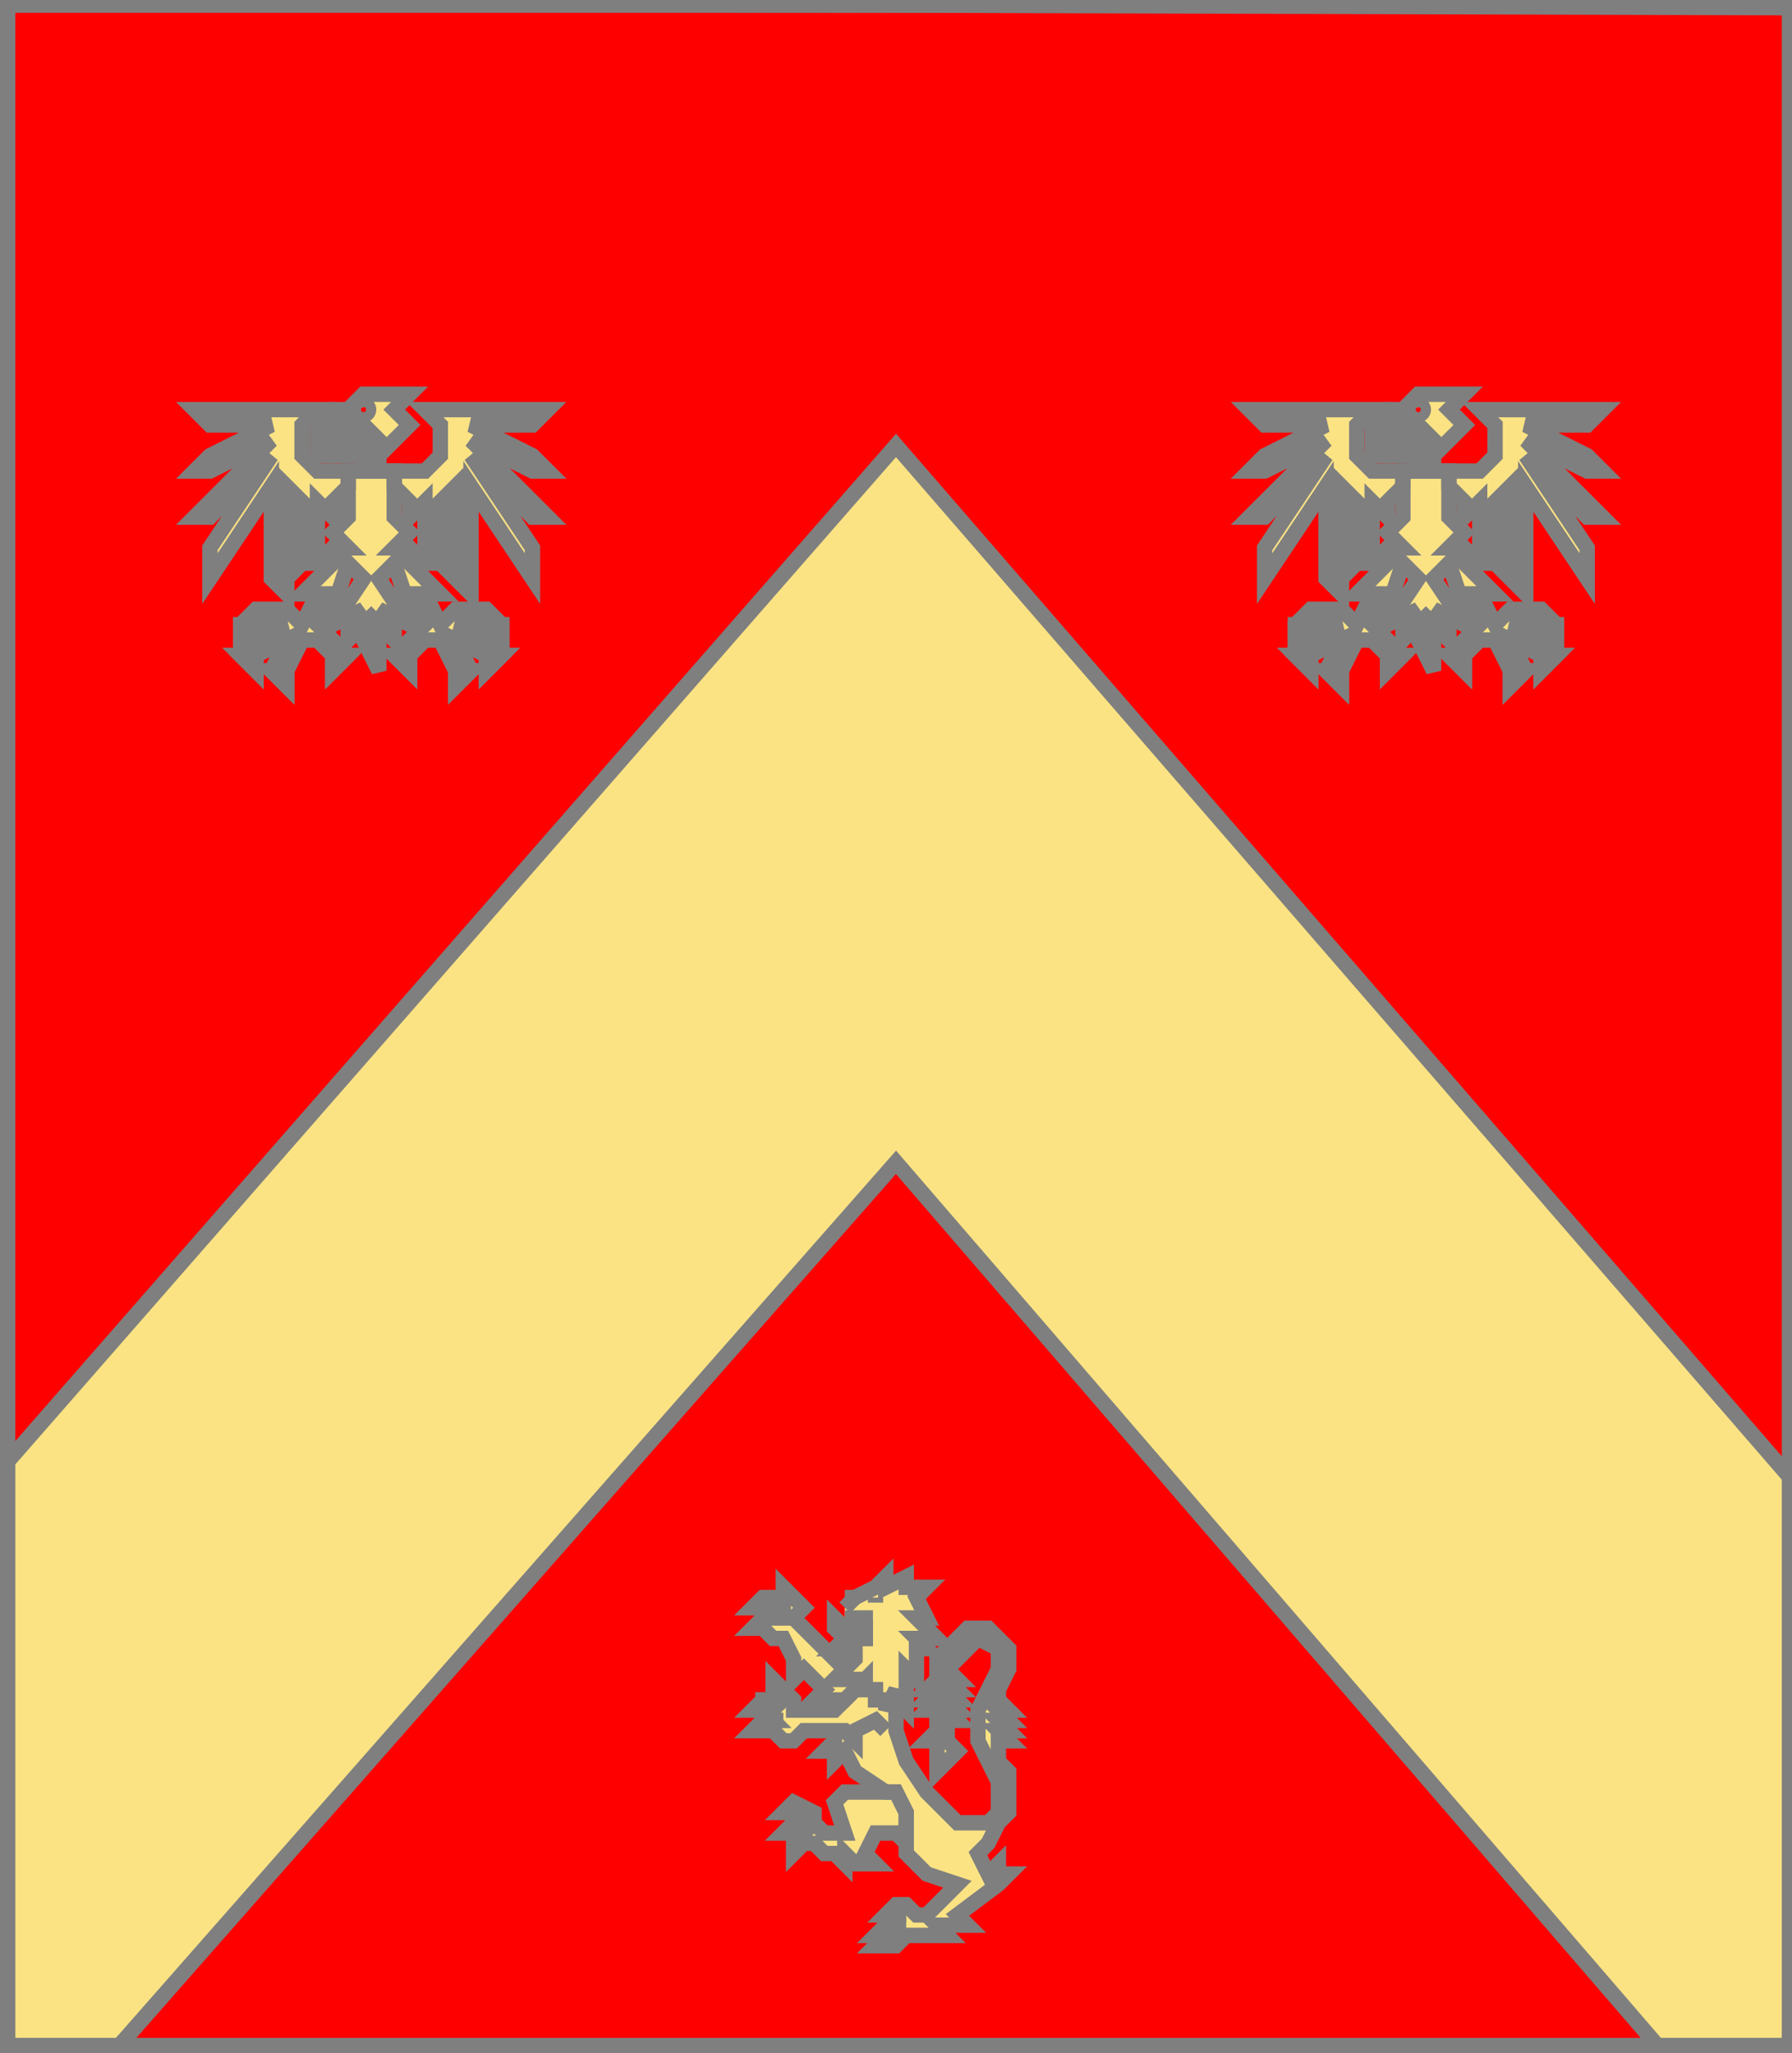 <?xml version="1.0" encoding="utf-8"?>
<!DOCTYPE svg PUBLIC "-//W3C//DTD SVG 20010904//EN"
                     "http://www.w3.org/TR/2001/REC-SVG-20010904/DTD/svg10.dtd">
<!-- (gueules (accompagne (chevron or)
                        (enChefDextre (aigle or))
                        (enChefSenestre (aigle or))
                        (enPointe (lion or)))) -->
<svg width="350" height="401"
     xml:lang="fr" xmlns="http://www.w3.org/2000/svg"
     xmlns:xlink="http://www.w3.org/1999/xlink">
<g>
<g>
<polygon points="1,401 350,400 350,1 1,1 " fill="#ff0000"/>
<polygon points="1,401 350,400 350,1 1,1 " stroke="#7f7f7f" stroke-width="3" fill-opacity="0.0"/>
</g>
<g>
<g>
<polygon points="175,87 350,289 350,400 325,401 175,227 22,401 1,401 1,286 " fill="#fbe384"/>
<polygon points="175,87 350,289 350,400 325,401 175,227 22,401 1,401 1,286 " stroke="#7f7f7f" stroke-width="3" fill-opacity="0.0"/>
</g>
<g>
<g fill="#fbe384">
<path d="M 71,77 L 80,77 L 77,80 L 80,83 L 74,89 L 74,92 L 71,92 L 71,89 L 74,86 L 68,80 M 72,80 A 1,1 0 1,0 72,81 "/>
<polygon points="68,80 74,86 71,89 68,89 71,86 68,83 65,83 62,86 62,83 65,80 "/>
<polygon points="68,83 71,86 68,86 65,89 62,89 "/>
<polygon points="68,92 77,92 77,101 80,104 77,107 80,107 83,110 80,110 86,116 80,116 80,119 77,110 74,113 80,122 74,119 77,122 77,125 74,122 74,131 71,125 71,122 68,125 68,122 71,119 65,122 71,113 68,110 65,119 65,119 65,116 59,116 65,110 62,110 65,107 68,107 65,104 68,101 68,95 "/>
<polygon points="68,95 65,98 65,101 62,98 62,107 59,110 59,98 56,95 56,116 53,113 53,95 41,113 41,107 53,89 41,101 38,101 53,86 41,92 38,92 41,89 53,83 41,83 38,80 62,80 59,83 59,89 62,92 68,92 "/>
<polygon points="77,92 83,92 86,89 86,83 83,80 107,80 104,83 92,83 104,89 107,92 104,92 92,86 107,101 104,101 92,89 104,107 104,113 92,95 92,116 89,113 89,95 86,98 86,110 83,107 83,98 80,101 80,98 77,95 "/>
<polygon points="65,116 62,122 68,128 65,131 65,128 62,125 59,125 56,131 56,134 53,131 56,125 50,128 50,131 47,128 50,125 56,122 50,122 47,125 47,122 50,119 56,119 59,122 62,116 "/>
<polygon points="80,116 83,122 77,128 80,131 80,128 83,125 86,125 89,131 89,134 92,131 89,125 95,128 95,131 98,128 95,125 89,122 95,122 98,125 98,122 95,119 89,119 86,122 83,116 "/>
</g>
<polygon points="71,77 80,77 77,80 80,83 74,89 74,92 71,92 71,89 74,86 68,80 " stroke="#7f7f7f" stroke-width="3" fill-opacity="0.0"/>
<circle cx="71" cy="80" r="1" stroke="#7f7f7f" stroke-width="3" fill-opacity="0.0"/>
<polygon points="68,80 74,86 71,89 68,89 71,86 68,83 65,83 62,86 62,83 65,80 " stroke="#7f7f7f" stroke-width="3" fill-opacity="0.0"/>
<polygon points="68,83 71,86 68,86 65,89 62,89 " stroke="#7f7f7f" stroke-width="3" fill-opacity="0.0"/>
<polygon points="68,92 77,92 77,101 80,104 77,107 80,107 83,110 80,110 86,116 80,116 80,119 77,110 74,113 80,122 74,119 77,122 77,125 74,122 74,131 71,125 71,122 68,125 68,122 71,119 65,122 71,113 68,110 65,119 65,119 65,116 59,116 65,110 62,110 65,107 68,107 65,104 68,101 68,95 " stroke="#7f7f7f" stroke-width="3" fill-opacity="0.0"/>
<polygon points="68,95 65,98 65,101 62,98 62,107 59,110 59,98 56,95 56,116 53,113 53,95 41,113 41,107 53,89 41,101 38,101 53,86 41,92 38,92 41,89 53,83 41,83 38,80 62,80 59,83 59,89 62,92 68,92 " stroke="#7f7f7f" stroke-width="3" fill-opacity="0.0"/>
<polygon points="77,92 83,92 86,89 86,83 83,80 107,80 104,83 92,83 104,89 107,92 104,92 92,86 107,101 104,101 92,89 104,107 104,113 92,95 92,116 89,113 89,95 86,98 86,110 83,107 83,98 80,101 80,98 77,95 " stroke="#7f7f7f" stroke-width="3" fill-opacity="0.0"/>
<polygon points="65,116 62,122 68,128 65,131 65,128 62,125 59,125 56,131 56,134 53,131 56,125 50,128 50,131 47,128 50,125 56,122 50,122 47,125 47,122 50,119 56,119 59,122 62,116 " stroke="#7f7f7f" stroke-width="3" fill-opacity="0.0"/>
<polygon points="80,116 83,122 77,128 80,131 80,128 83,125 86,125 89,131 89,134 92,131 89,125 95,128 95,131 98,128 95,125 89,122 95,122 98,125 98,122 95,119 89,119 86,122 83,116 " stroke="#7f7f7f" stroke-width="3" fill-opacity="0.0"/>
<polygon points="47,122 50,122 47,125 " stroke="#7f7f7f" stroke-width="3" fill-opacity="0.0"/>
<polygon points="47,128 50,128 50,131 " stroke="#7f7f7f" stroke-width="3" fill-opacity="0.0"/>
<polygon points="53,131 56,131 56,134 " stroke="#7f7f7f" stroke-width="3" fill-opacity="0.0"/>
<polygon points="65,128 68,128 65,131 " stroke="#7f7f7f" stroke-width="3" fill-opacity="0.0"/>
<polygon points="77,128 80,128 80,131 " stroke="#7f7f7f" stroke-width="3" fill-opacity="0.0"/>
<polygon points="89,131 92,131 89,134 " stroke="#7f7f7f" stroke-width="3" fill-opacity="0.0"/>
<polygon points="95,128 98,128 95,131 " stroke="#7f7f7f" stroke-width="3" fill-opacity="0.0"/>
<polygon points="95,122 98,122 98,125 " stroke="#7f7f7f" stroke-width="3" fill-opacity="0.0"/>
</g>
<g>
<g fill="#fbe384">
<path d="M 277,77 L 286,77 L 283,80 L 286,83 L 280,89 L 280,92 L 277,92 L 277,89 L 280,86 L 274,80 M 278,80 A 1,1 0 1,0 278,81 "/>
<polygon points="274,80 280,86 277,89 274,89 277,86 274,83 271,83 268,86 268,83 271,80 "/>
<polygon points="274,83 277,86 274,86 271,89 268,89 "/>
<polygon points="274,92 283,92 283,101 286,104 283,107 286,107 289,110 286,110 292,116 286,116 286,119 283,110 280,113 286,122 280,119 283,122 283,125 280,122 280,131 277,125 277,122 274,125 274,122 277,119 271,122 277,113 274,110 271,119 271,119 271,116 265,116 271,110 268,110 271,107 274,107 271,104 274,101 274,95 "/>
<polygon points="274,95 271,98 271,101 268,98 268,107 265,110 265,98 262,95 262,116 259,113 259,95 247,113 247,107 259,89 247,101 244,101 259,86 247,92 244,92 247,89 259,83 247,83 244,80 268,80 265,83 265,89 268,92 274,92 "/>
<polygon points="283,92 289,92 292,89 292,83 289,80 313,80 310,83 298,83 310,89 313,92 310,92 298,86 313,101 310,101 298,89 310,107 310,113 298,95 298,116 295,113 295,95 292,98 292,110 289,107 289,98 286,101 286,98 283,95 "/>
<polygon points="271,116 268,122 274,128 271,131 271,128 268,125 265,125 262,131 262,134 259,131 262,125 256,128 256,131 253,128 256,125 262,122 256,122 253,125 253,122 256,119 262,119 265,122 268,116 "/>
<polygon points="286,116 289,122 283,128 286,131 286,128 289,125 292,125 295,131 295,134 298,131 295,125 301,128 301,131 304,128 301,125 295,122 301,122 304,125 304,122 301,119 295,119 292,122 289,116 "/>
</g>
<polygon points="277,77 286,77 283,80 286,83 280,89 280,92 277,92 277,89 280,86 274,80 " stroke="#7f7f7f" stroke-width="3" fill-opacity="0.0"/>
<circle cx="277" cy="80" r="1" stroke="#7f7f7f" stroke-width="3" fill-opacity="0.0"/>
<polygon points="274,80 280,86 277,89 274,89 277,86 274,83 271,83 268,86 268,83 271,80 " stroke="#7f7f7f" stroke-width="3" fill-opacity="0.0"/>
<polygon points="274,83 277,86 274,86 271,89 268,89 " stroke="#7f7f7f" stroke-width="3" fill-opacity="0.0"/>
<polygon points="274,92 283,92 283,101 286,104 283,107 286,107 289,110 286,110 292,116 286,116 286,119 283,110 280,113 286,122 280,119 283,122 283,125 280,122 280,131 277,125 277,122 274,125 274,122 277,119 271,122 277,113 274,110 271,119 271,119 271,116 265,116 271,110 268,110 271,107 274,107 271,104 274,101 274,95 " stroke="#7f7f7f" stroke-width="3" fill-opacity="0.0"/>
<polygon points="274,95 271,98 271,101 268,98 268,107 265,110 265,98 262,95 262,116 259,113 259,95 247,113 247,107 259,89 247,101 244,101 259,86 247,92 244,92 247,89 259,83 247,83 244,80 268,80 265,83 265,89 268,92 274,92 " stroke="#7f7f7f" stroke-width="3" fill-opacity="0.0"/>
<polygon points="283,92 289,92 292,89 292,83 289,80 313,80 310,83 298,83 310,89 313,92 310,92 298,86 313,101 310,101 298,89 310,107 310,113 298,95 298,116 295,113 295,95 292,98 292,110 289,107 289,98 286,101 286,98 283,95 " stroke="#7f7f7f" stroke-width="3" fill-opacity="0.0"/>
<polygon points="271,116 268,122 274,128 271,131 271,128 268,125 265,125 262,131 262,134 259,131 262,125 256,128 256,131 253,128 256,125 262,122 256,122 253,125 253,122 256,119 262,119 265,122 268,116 " stroke="#7f7f7f" stroke-width="3" fill-opacity="0.0"/>
<polygon points="286,116 289,122 283,128 286,131 286,128 289,125 292,125 295,131 295,134 298,131 295,125 301,128 301,131 304,128 301,125 295,122 301,122 304,125 304,122 301,119 295,119 292,122 289,116 " stroke="#7f7f7f" stroke-width="3" fill-opacity="0.0"/>
<polygon points="253,122 256,122 253,125 " stroke="#7f7f7f" stroke-width="3" fill-opacity="0.0"/>
<polygon points="253,128 256,128 256,131 " stroke="#7f7f7f" stroke-width="3" fill-opacity="0.0"/>
<polygon points="259,131 262,131 262,134 " stroke="#7f7f7f" stroke-width="3" fill-opacity="0.0"/>
<polygon points="271,128 274,128 271,131 " stroke="#7f7f7f" stroke-width="3" fill-opacity="0.0"/>
<polygon points="283,128 286,128 286,131 " stroke="#7f7f7f" stroke-width="3" fill-opacity="0.0"/>
<polygon points="295,131 298,131 295,134 " stroke="#7f7f7f" stroke-width="3" fill-opacity="0.0"/>
<polygon points="301,128 304,128 301,131 " stroke="#7f7f7f" stroke-width="3" fill-opacity="0.0"/>
<polygon points="301,122 304,122 304,125 " stroke="#7f7f7f" stroke-width="3" fill-opacity="0.0"/>
</g>
<g>
<g fill="#fbe384">
<polygon points="175,330 175,338 177,344 181,350 187,356 193,356 195,354 195,348 191,340 191,334 195,326 195,322 191,320 185,326 187,328 185,328 187,330 185,330 187,332 185,332 187,334 185,334 187,336 185,336 185,340 187,342 183,346 183,340 181,340 183,338 183,334 181,334 183,332 181,332 183,330 181,330 183,328 183,324 189,318 193,318 197,322 197,326 195,330 195,332 197,334 195,334 197,336 195,336 197,338 195,338 197,340 195,340 195,344 197,346 197,354 195,356 193,360 191,362 193,366 195,364 195,366 197,366 195,368 187,374 189,376 183,376 185,378 177,378 175,380 171,380 173,378 171,378 175,374 173,374 175,372 177,372 179,374 181,374 187,368 181,366 177,362 177,354 175,350 173,350 167,346 165,342 163,344 163,342 161,342 163,340 163,338 "/>
<polygon points="175,350 177,354 177,360 175,358 171,358 169,362 171,364 167,364 165,362 165,364 163,362 161,362 159,360 157,360 155,362 155,360 157,358 153,358 155,356 157,356 155,354 153,354 155,352 159,354 159,356 161,358 165,358 163,352 165,350 "/>
<polygon points="169,328 173,332 173,338 171,336 167,338 167,340 165,338 157,338 155,340 153,340 151,338 147,338 149,336 151,336 149,334 147,334 149,332 151,332 151,328 155,332 155,334 163,334 "/>
<polygon points="153,310 157,314 155,316 165,326 169,328 163,334 163,332 159,332 161,330 157,326 155,328 155,324 153,320 151,320 149,318 147,318 149,316 151,316 149,314 147,314 149,312 151,312 153,314 "/>
<path d="M 165,312 L 167,312 L 171,310 L 173,308 L 173,310 L 177,308 L 177,310 L 181,310 L 179,312 L 181,316 L 179,316 L 183,320 L 179,320 L 181,322 L 179,322 L 179,328 L 177,326 L 177,334 L 175,332 L 175,330 L 173,334 L 173,332 L 171,332 L 171,330 L 169,330 L 169,328 L 167,330 L 167,328 L 163,328 L 167,324 L 167,322 L 165,324 L 165,322 L 163,322 L 165,320 L 169,320 L 169,316 L 165,316 M 171,312 A 0,0 0 1,0 171,313 "/>
<polygon points="163,316 165,318 169,318 169,320 165,320 163,318 "/>
</g>
<path d="M 175,330 L 175,338 L 177,344 L 181,350 L 187,356 L 193,356 L 195,354 L 195,348 L 191,340 L 191,334 L 195,326 L 195,322 L 191,320 L 185,326 L 187,328 L 185,328 L 187,330 L 185,330 L 187,332 L 185,332 L 187,334 L 185,334 L 187,336 L 185,336 L 185,340 L 187,342 L 183,346 L 183,340 L 181,340 L 183,338 L 183,334 L 181,334 L 183,332 L 181,332 L 183,330 L 181,330 L 183,328 L 183,324 L 189,318 L 193,318 L 197,322 L 197,326 L 195,330 L 195,332 L 197,334 L 195,334 L 197,336 L 195,336 L 197,338 L 195,338 L 197,340 L 195,340 L 195,344 L 197,346 L 197,354 L 195,356 L 193,360 L 191,362 L 193,366 L 195,364 L 195,366 L 197,366 L 195,368 L 187,374 L 189,376 L 183,376 L 185,378 L 177,378 L 175,380 L 171,380 L 173,378 L 171,378 L 175,374 L 173,374 L 175,372 L 177,372 L 179,374 L 181,374 L 187,368 L 181,366 L 177,362 L 177,354 L 175,350 L 173,350 L 167,346 L 165,342 L 163,344 L 163,342 L 161,342 L 163,340 L 163,338 " fill="none" stroke="#7f7f7f" stroke-width="3" fill-opacity="0.0"/>
<path d="M 175,372 L 175,374 " fill="none" stroke="#7f7f7f" stroke-width="3" fill-opacity="0.0"/>
<path d="M 177,374 L 175,374 L 173,376 L 173,378 " fill="none" stroke="#7f7f7f" stroke-width="3" fill-opacity="0.0"/>
<path d="M 177,376 L 175,376 L 173,378 L 173,380 " fill="none" stroke="#7f7f7f" stroke-width="3" fill-opacity="0.0"/>
<polygon points="175,350 177,354 177,360 175,358 171,358 169,362 171,364 167,364 165,362 165,364 163,362 161,362 159,360 157,360 155,362 155,360 157,358 153,358 155,356 157,356 155,354 153,354 155,352 159,354 159,356 161,358 165,358 163,352 165,350 " stroke="#7f7f7f" stroke-width="3" fill-opacity="0.0"/>
<path d="M 155,352 L 155,354 " fill="none" stroke="#7f7f7f" stroke-width="3" fill-opacity="0.0"/>
<path d="M 155,356 L 155,358 " fill="none" stroke="#7f7f7f" stroke-width="3" fill-opacity="0.0"/>
<path d="M 155,360 L 157,360 " fill="none" stroke="#7f7f7f" stroke-width="3" fill-opacity="0.0"/>
<path d="M 173,338 L 171,336 L 167,338 L 167,340 L 165,338 L 157,338 L 155,340 L 153,340 L 151,338 L 147,338 L 149,336 L 151,336 L 149,334 L 147,334 L 149,332 L 151,332 L 151,328 L 155,332 L 155,334 L 163,334 L 169,328 " fill="none" stroke="#7f7f7f" stroke-width="3" fill-opacity="0.0"/>
<path d="M 151,330 L 153,330 " fill="none" stroke="#7f7f7f" stroke-width="3" fill-opacity="0.0"/>
<path d="M 153,334 L 151,332 L 149,332 L 149,334 " fill="none" stroke="#7f7f7f" stroke-width="3" fill-opacity="0.0"/>
<path d="M 153,336 L 149,336 L 149,338 " fill="none" stroke="#7f7f7f" stroke-width="3" fill-opacity="0.0"/>
<path d="M 163,334 L 163,332 L 159,332 L 161,330 L 157,326 L 155,328 L 155,324 L 153,320 L 151,320 L 149,318 L 147,318 L 149,316 L 151,316 L 149,314 L 147,314 L 149,312 L 151,312 L 153,314 L 153,310 L 157,314 L 155,316 L 165,326 " fill="none" stroke="#7f7f7f" stroke-width="3" fill-opacity="0.0"/>
<path d="M 153,312 L 155,312 " fill="none" stroke="#7f7f7f" stroke-width="3" fill-opacity="0.0"/>
<path d="M 149,312 L 149,314 " fill="none" stroke="#7f7f7f" stroke-width="3" fill-opacity="0.0"/>
<path d="M 149,312 L 149,314 " fill="none" stroke="#7f7f7f" stroke-width="3" fill-opacity="0.0"/>
<path d="M 165,312 L 167,312 L 171,310 L 173,308 L 173,310 L 177,308 L 177,310 L 181,310 L 179,312 L 181,316 L 179,316 L 183,320 L 179,320 L 181,322 L 179,322 L 179,328 L 177,326 L 177,334 L 175,332 L 175,330 L 173,334 L 173,332 L 171,332 L 171,330 L 169,330 L 169,328 L 167,330 L 167,328 L 163,328 L 167,324 L 167,322 L 165,324 L 165,322 L 163,322 L 165,320 L 169,320 L 169,316 L 165,316 M 171,312 A 0,0 0 1,0 171,313 " fill="none" stroke="#7f7f7f" stroke-width="3" fill-opacity="0.0"/>
<path d="M 167,312 L 165,314 " fill="none" stroke="#7f7f7f" stroke-width="3" fill-opacity="0.0"/>
<polygon points="163,316 165,318 169,318 169,320 165,320 163,318 " stroke="#7f7f7f" stroke-width="3" fill-opacity="0.0"/>
</g>
</g>
</g>
<polygon points="1,0 350,1 350,400 1,400 " stroke="#7f7f7f" stroke-width="4" fill-opacity="0.0"/>
</svg>
